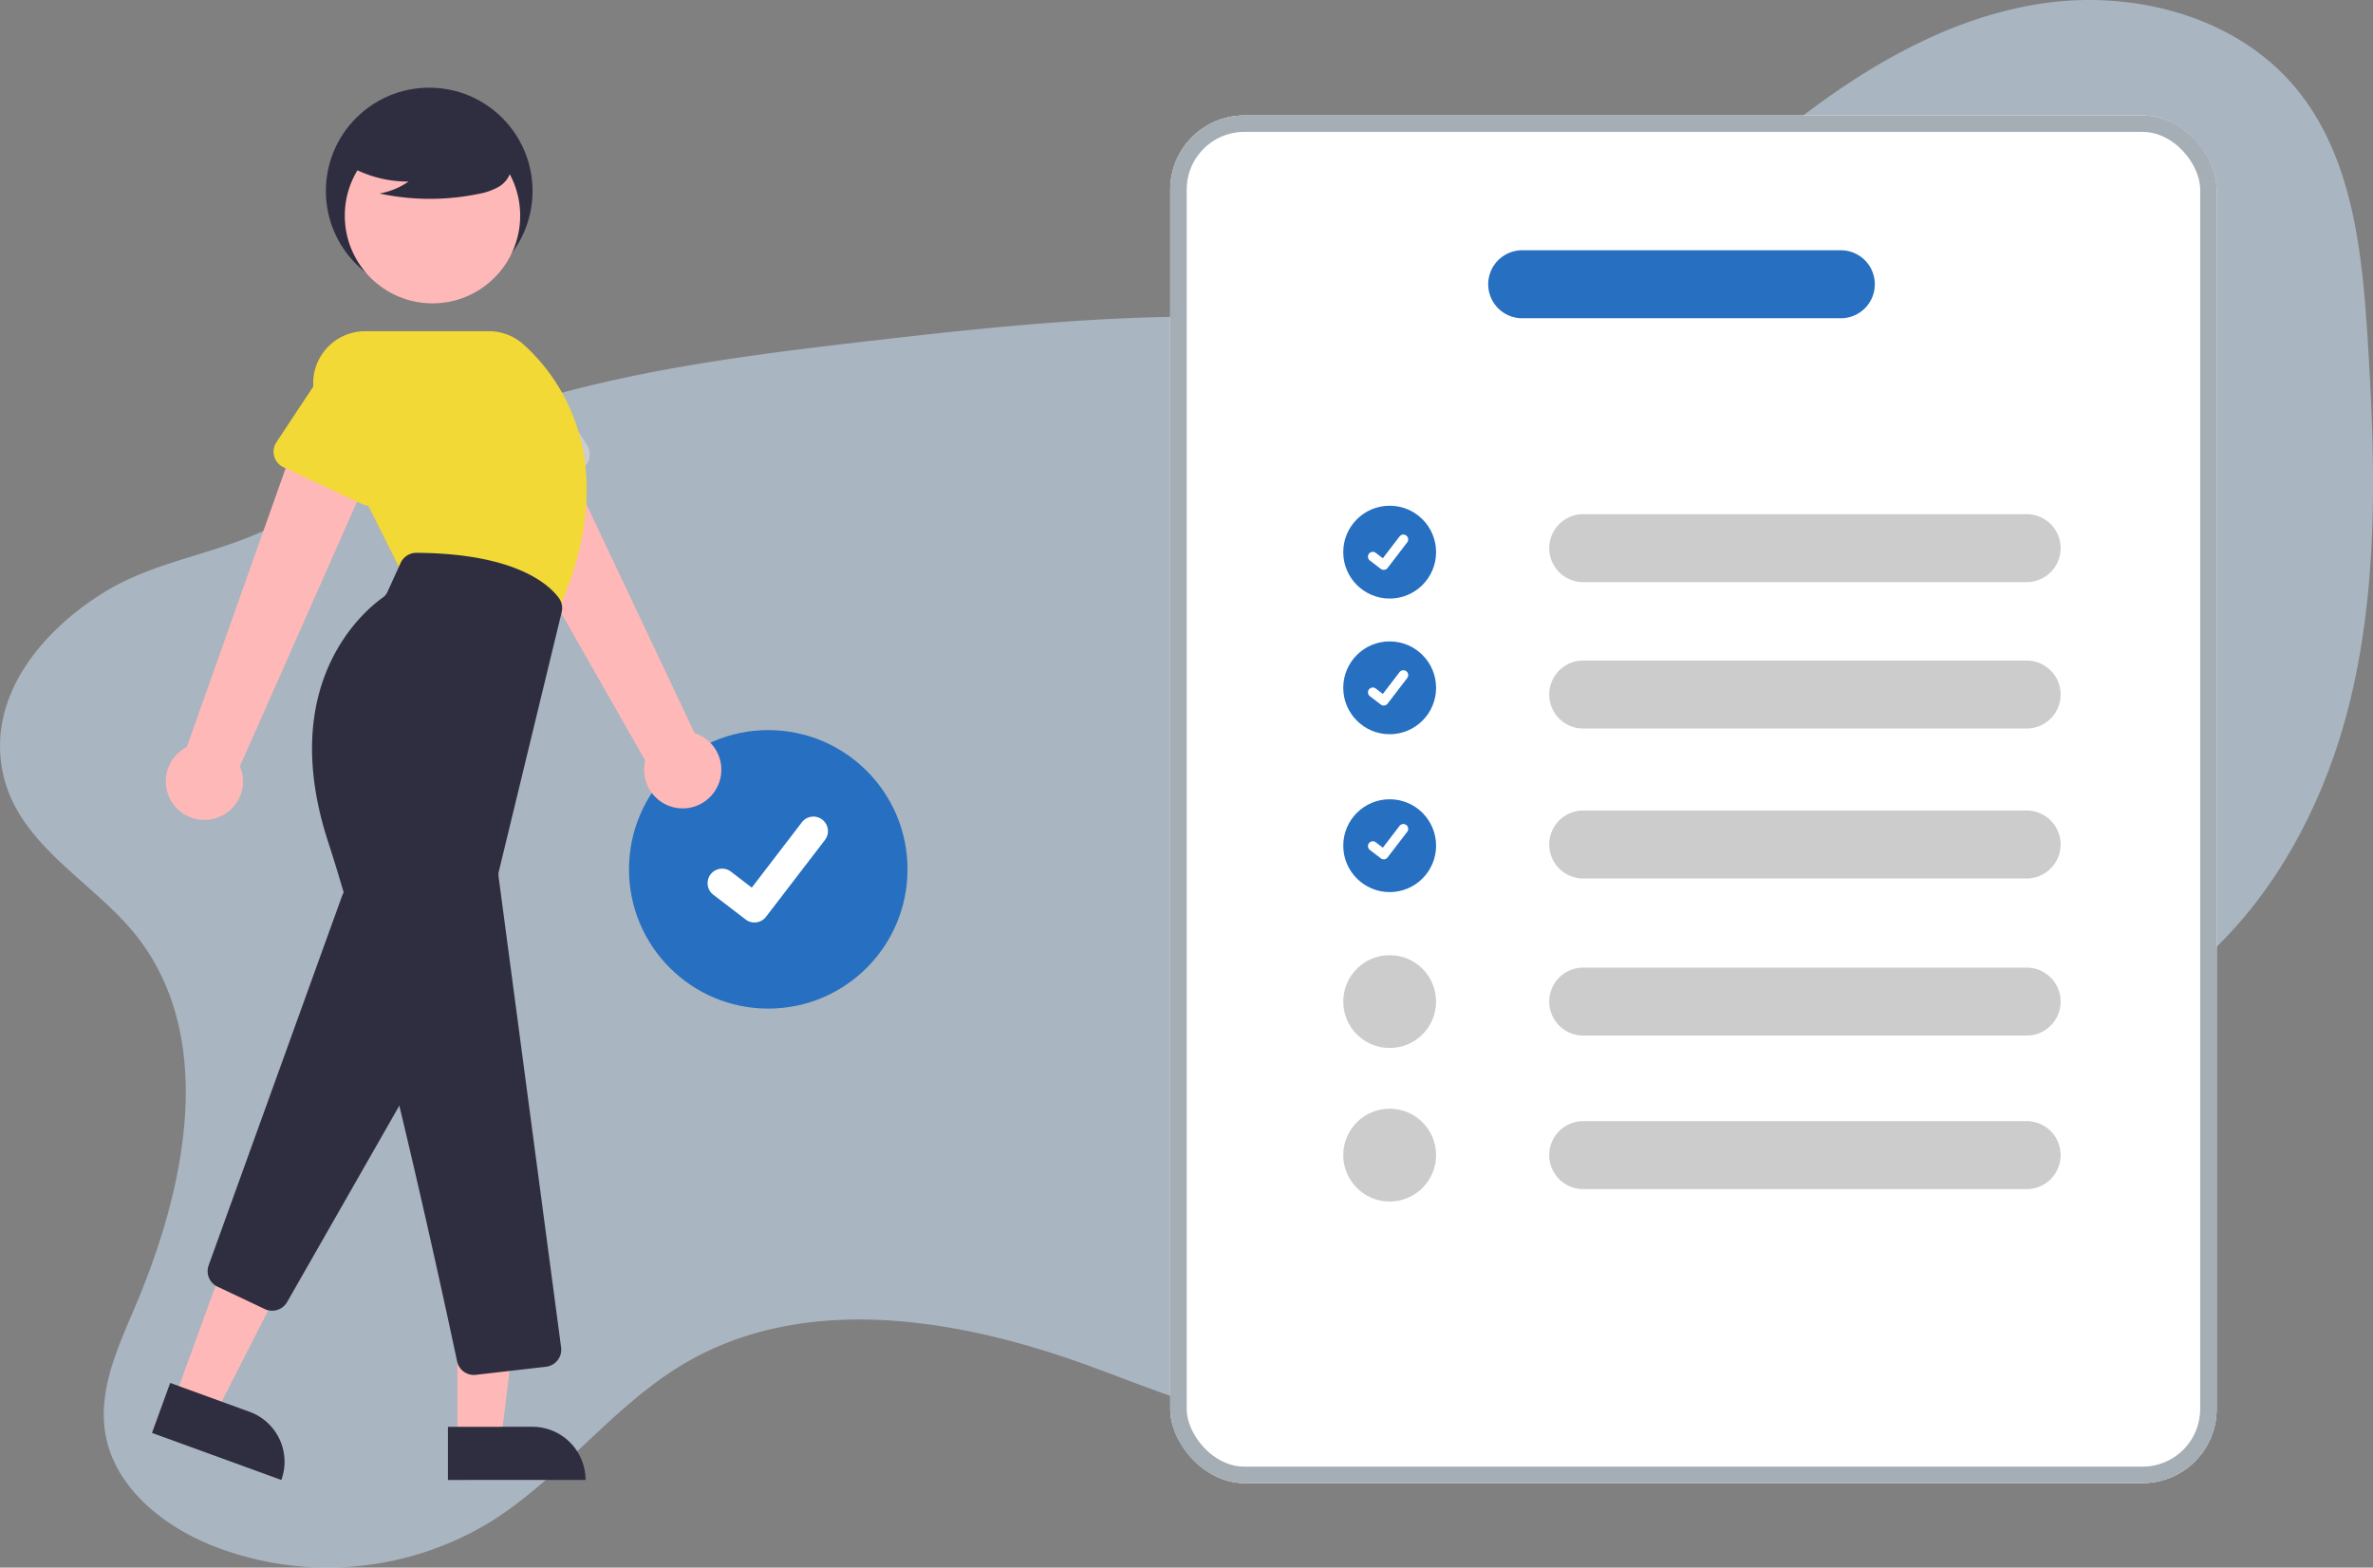 <svg xmlns="http://www.w3.org/2000/svg" width="288" height="190.265" viewBox="0 0 288 190.265"><rect x="0" y="0" width="288" height="190.265" fill="#808080" stroke="none"/><g transform="translate(-40.347 -23.188)"><path d="M194.364,309.31c9.778,12.433,5.98,30.6-.234,45.141-2.08,4.871-4.434,10.024-3.555,15.245,1.072,6.385,6.76,11.062,12.759,13.521a37.978,37.978,0,0,0,33.989-2.8c8.662-5.39,14.867-14.154,23.677-19.3,14.75-8.6,33.513-5.356,49.523.572,11.327,4.195,23.71,9.652,34.966,5.267,7.919-3.073,13.395-10.592,16.378-18.551,1.441-3.844,2.486-7.99,5.224-11.062a19.478,19.478,0,0,1,5.955-4.179c19.974-9.9,45.172-4.609,64.555-15.573,13.094-7.412,21.477-21.4,25.2-35.977s3.279-29.872,2.335-44.886c-.67-10.672-1.871-22.063-8.69-30.3-7.212-8.712-19.593-11.954-30.781-10.3s-21.335,7.587-30.247,14.538c-11.151,8.687-21.492,19.507-35.185,23.028-9.323,2.4-19.132,1.085-28.75.633-16.077-.759-32.158.922-48.146,2.766-15.306,1.77-30.729,3.718-45.3,8.7-10.319,3.525-18.591,9.919-28.335,14.387-6.352,2.913-13.278,3.718-19.289,7.427-7.409,4.569-14.2,12.519-12.292,21.818C179.907,298.275,189.171,302.713,194.364,309.31Z" transform="translate(-137.446 -172.524)" fill="#d2ebff" opacity="0.5"/><g transform="translate(7)"><circle cx="16.9" cy="16.9" r="16.9" transform="translate(109.687 111.803)" fill="#266fc1"/><path d="M424.8,510.348a1.753,1.753,0,0,1-1.055-.35l-.019-.014-3.972-3.041a1.765,1.765,0,0,1,2.146-2.8l2.573,1.973,6.079-7.928a1.765,1.765,0,0,1,2.474-.327l-.038.051.039-.051a1.766,1.766,0,0,1,.327,2.474L426.2,509.66A1.765,1.765,0,0,1,424.8,510.348Z" transform="translate(-299.886 -375.198)" fill="#fff"/><circle cx="12.541" cy="12.541" r="12.541" transform="translate(72.898 33.829)" fill="#2f2e41"/><path d="M383.716,430.6a4.655,4.655,0,0,0-2.71-6.6l-18.121-38.333-8.289,5.813,20.419,35.853a4.68,4.68,0,0,0,8.7,3.272Z" transform="translate(-263.357 -311.83)" fill="#ffb8b8"/><path d="M362.623,380.408l-9.624,4.3a2.087,2.087,0,0,1-2.862-1.342L347.3,373.25a5.8,5.8,0,0,1,10.6-4.7l5.634,8.833a2.087,2.087,0,0,1-.908,3.028Z" transform="translate(-258.938 -300.176)" fill="#ccc"/><path d="M273.2,435.876a4.655,4.655,0,0,0,3.226-6.368l17.161-38.772-9.817-2.473-13.782,38.889a4.681,4.681,0,0,0,3.212,8.723Z" transform="translate(-213.965 -313.301)" fill="#ffb8b8"/><path d="M94.289,419.854l4.992,1.817,9.387-18.39L101.3,400.6Z" transform="translate(-39.729 -227.001)" fill="#ffb8b8"/><path d="M0,0H16.7V6.451H6.451A6.451,6.451,0,0,1,0,0Z" transform="matrix(-0.94, -0.342, 0.342, -0.94, 67.493, 202.812)" fill="#2f2e41"/><path d="M286.975,568.249a2.068,2.068,0,0,1-.886-.2l-5.737-2.717a2.079,2.079,0,0,1-1.07-2.6L295.474,517.9a2.087,2.087,0,0,1,3.753-.365l8.564,14.273a2.09,2.09,0,0,1,.023,2.11L288.8,567.2A2.1,2.1,0,0,1,286.975,568.249Z" transform="translate(-220.608 -385.979)" fill="#2f2e41"/><circle cx="10.643" cy="10.643" r="10.643" transform="translate(75.193 38.72)" fill="#ffb8b8"/><path d="M338.252,395.919l-18.845-5.183L309.383,370.69a6.316,6.316,0,0,1,5.65-9.141h14.993a6.308,6.308,0,0,1,4.217,1.613c4.022,3.6,12.472,13.99,4.09,32.576Z" transform="translate(-237.358 -298.164)" fill="#f2d936"/><path d="M308.375,384.34l-9.548-4.469a2.087,2.087,0,0,1-.856-3.043l5.8-8.763a5.8,5.8,0,1,1,10.486,4.946l-3,10.038a2.087,2.087,0,0,1-2.885,1.292Z" transform="translate(-231.073 -299.971)" fill="#f2d936"/><path d="M173.426,429.833h5.312l2.528-20.492h-7.841Z" transform="translate(-84.572 -231.955)" fill="#ffb8b8"/><path d="M0,0H16.7V6.451H6.451A6.451,6.451,0,0,1,0,0Z" transform="translate(104.412 202.811) rotate(179.997)" fill="#2f2e41"/><path d="M328.035,523.406A2.076,2.076,0,0,1,326,521.753c-1.527-7.2-9.458-44.05-15.649-63.034-6.3-19.314,4.428-28.112,6.642-29.679a1.63,1.63,0,0,0,.543-.655l1.609-3.539a2.1,2.1,0,0,1,1.905-1.225h.013c12.059.072,16.113,3.873,17.3,5.5a2.063,2.063,0,0,1,.327,1.7l-7.63,31.48a1.624,1.624,0,0,0-.032.6l7.592,57.158a2.088,2.088,0,0,1-1.83,2.349l-8.506.981a2.135,2.135,0,0,1-.245.014Z" transform="translate(-237.175 -333.337)" fill="#2f2e41"/><path d="M316.318,306.29a14.476,14.476,0,0,0,8.273,2.557,8.871,8.871,0,0,1-3.516,1.447A29.19,29.19,0,0,0,333,310.36a7.717,7.717,0,0,0,2.5-.857,3.159,3.159,0,0,0,1.541-2.06c.262-1.494-.9-2.852-2.113-3.767a15.586,15.586,0,0,0-13.1-2.617,7.172,7.172,0,0,0-3.879,2.192,3.534,3.534,0,0,0-.326,4.2Z" transform="translate(-241.666 -263.621)" fill="#2f2e41"/></g><g transform="translate(-122.836)"><g transform="translate(305.208 37.196)" fill="#fff" stroke="#a5aeb5" stroke-width="2"><rect width="127" height="166" rx="9" stroke="none"/><rect x="1" y="1" width="125" height="164" rx="8" fill="none"/></g><g transform="translate(30)"><path d="M640.16,404.891H586.345a4.125,4.125,0,0,1,0-8.25H640.16a4.125,4.125,0,0,1,0,8.25Z" transform="translate(-261.013 -311.049)" fill="#ccc"/><path d="M640.16,445.891H586.345a4.125,4.125,0,0,1,0-8.25H640.16a4.125,4.125,0,0,1,0,8.25Z" transform="translate(-261.013 -334.282)" fill="#ccc"/><path d="M650.16,487.891H596.345a4.125,4.125,0,0,1,0-8.25H650.16a4.125,4.125,0,0,1,0,8.25Z" transform="translate(-271.013 -358.081)" fill="#ccc"/><path d="M657.16,531.891H603.345a4.125,4.125,0,0,1,0-8.25H657.16a4.125,4.125,0,0,1,0,8.25Z" transform="translate(-278.013 -383.014)" fill="#ccc"/><path d="M663.16,574.891H609.345a4.125,4.125,0,0,1,0-8.25H663.16a4.125,4.125,0,1,1,0,8.25Z" transform="translate(-284.013 -407.38)" fill="#ccc"/></g><g transform="translate(-70)"><circle cx="5.633" cy="5.633" r="5.633" transform="translate(396.208 84.569)" fill="#266fc1"/><path d="M763.377,406.635a.584.584,0,0,1-.352-.117l-.006,0-1.324-1.014a.588.588,0,0,1,.716-.934l.857.658,2.026-2.643a.588.588,0,0,1,.825-.109l-.013.017.013-.017a.589.589,0,0,1,.109.825l-2.384,3.109A.589.589,0,0,1,763.377,406.635Z" transform="translate(-362.257 -314.284)" fill="#fff"/><circle cx="5.633" cy="5.633" r="5.633" transform="translate(396.208 101.036)" fill="#266fc1"/><path d="M763.377,444.635a.584.584,0,0,1-.352-.117l-.006,0-1.324-1.014a.588.588,0,0,1,.716-.934l.857.658,2.026-2.643a.588.588,0,0,1,.825-.109l-.013.017.013-.017a.589.589,0,0,1,.109.825l-2.384,3.109A.588.588,0,0,1,763.377,444.635Z" transform="translate(-362.257 -335.817)" fill="#fff"/><circle cx="5.633" cy="5.633" r="5.633" transform="translate(396.208 120.196)" fill="#266fc1"/><path d="M770.377,488.635a.584.584,0,0,1-.352-.117l-.006,0-1.324-1.014a.588.588,0,0,1,.716-.934l.857.658,2.026-2.643a.588.588,0,0,1,.825-.109l-.013.017.013-.017a.589.589,0,0,1,.109.825l-2.384,3.109a.588.588,0,0,1-.468.23Z" transform="translate(-369.257 -361.155)" fill="#fff"/><circle cx="5.633" cy="5.633" r="5.633" transform="translate(396.208 139.119)" fill="#ccc"/><circle cx="5.633" cy="5.633" r="5.633" transform="translate(396.208 157.753)" fill="#ccc"/></g><path d="M677.016,330.981H638.344a4.125,4.125,0,0,1,0-8.25h38.671a4.125,4.125,0,1,1,0,8.25Z" transform="translate(-290.418 -269.167)" fill="#266fc1"/></g></g></svg>